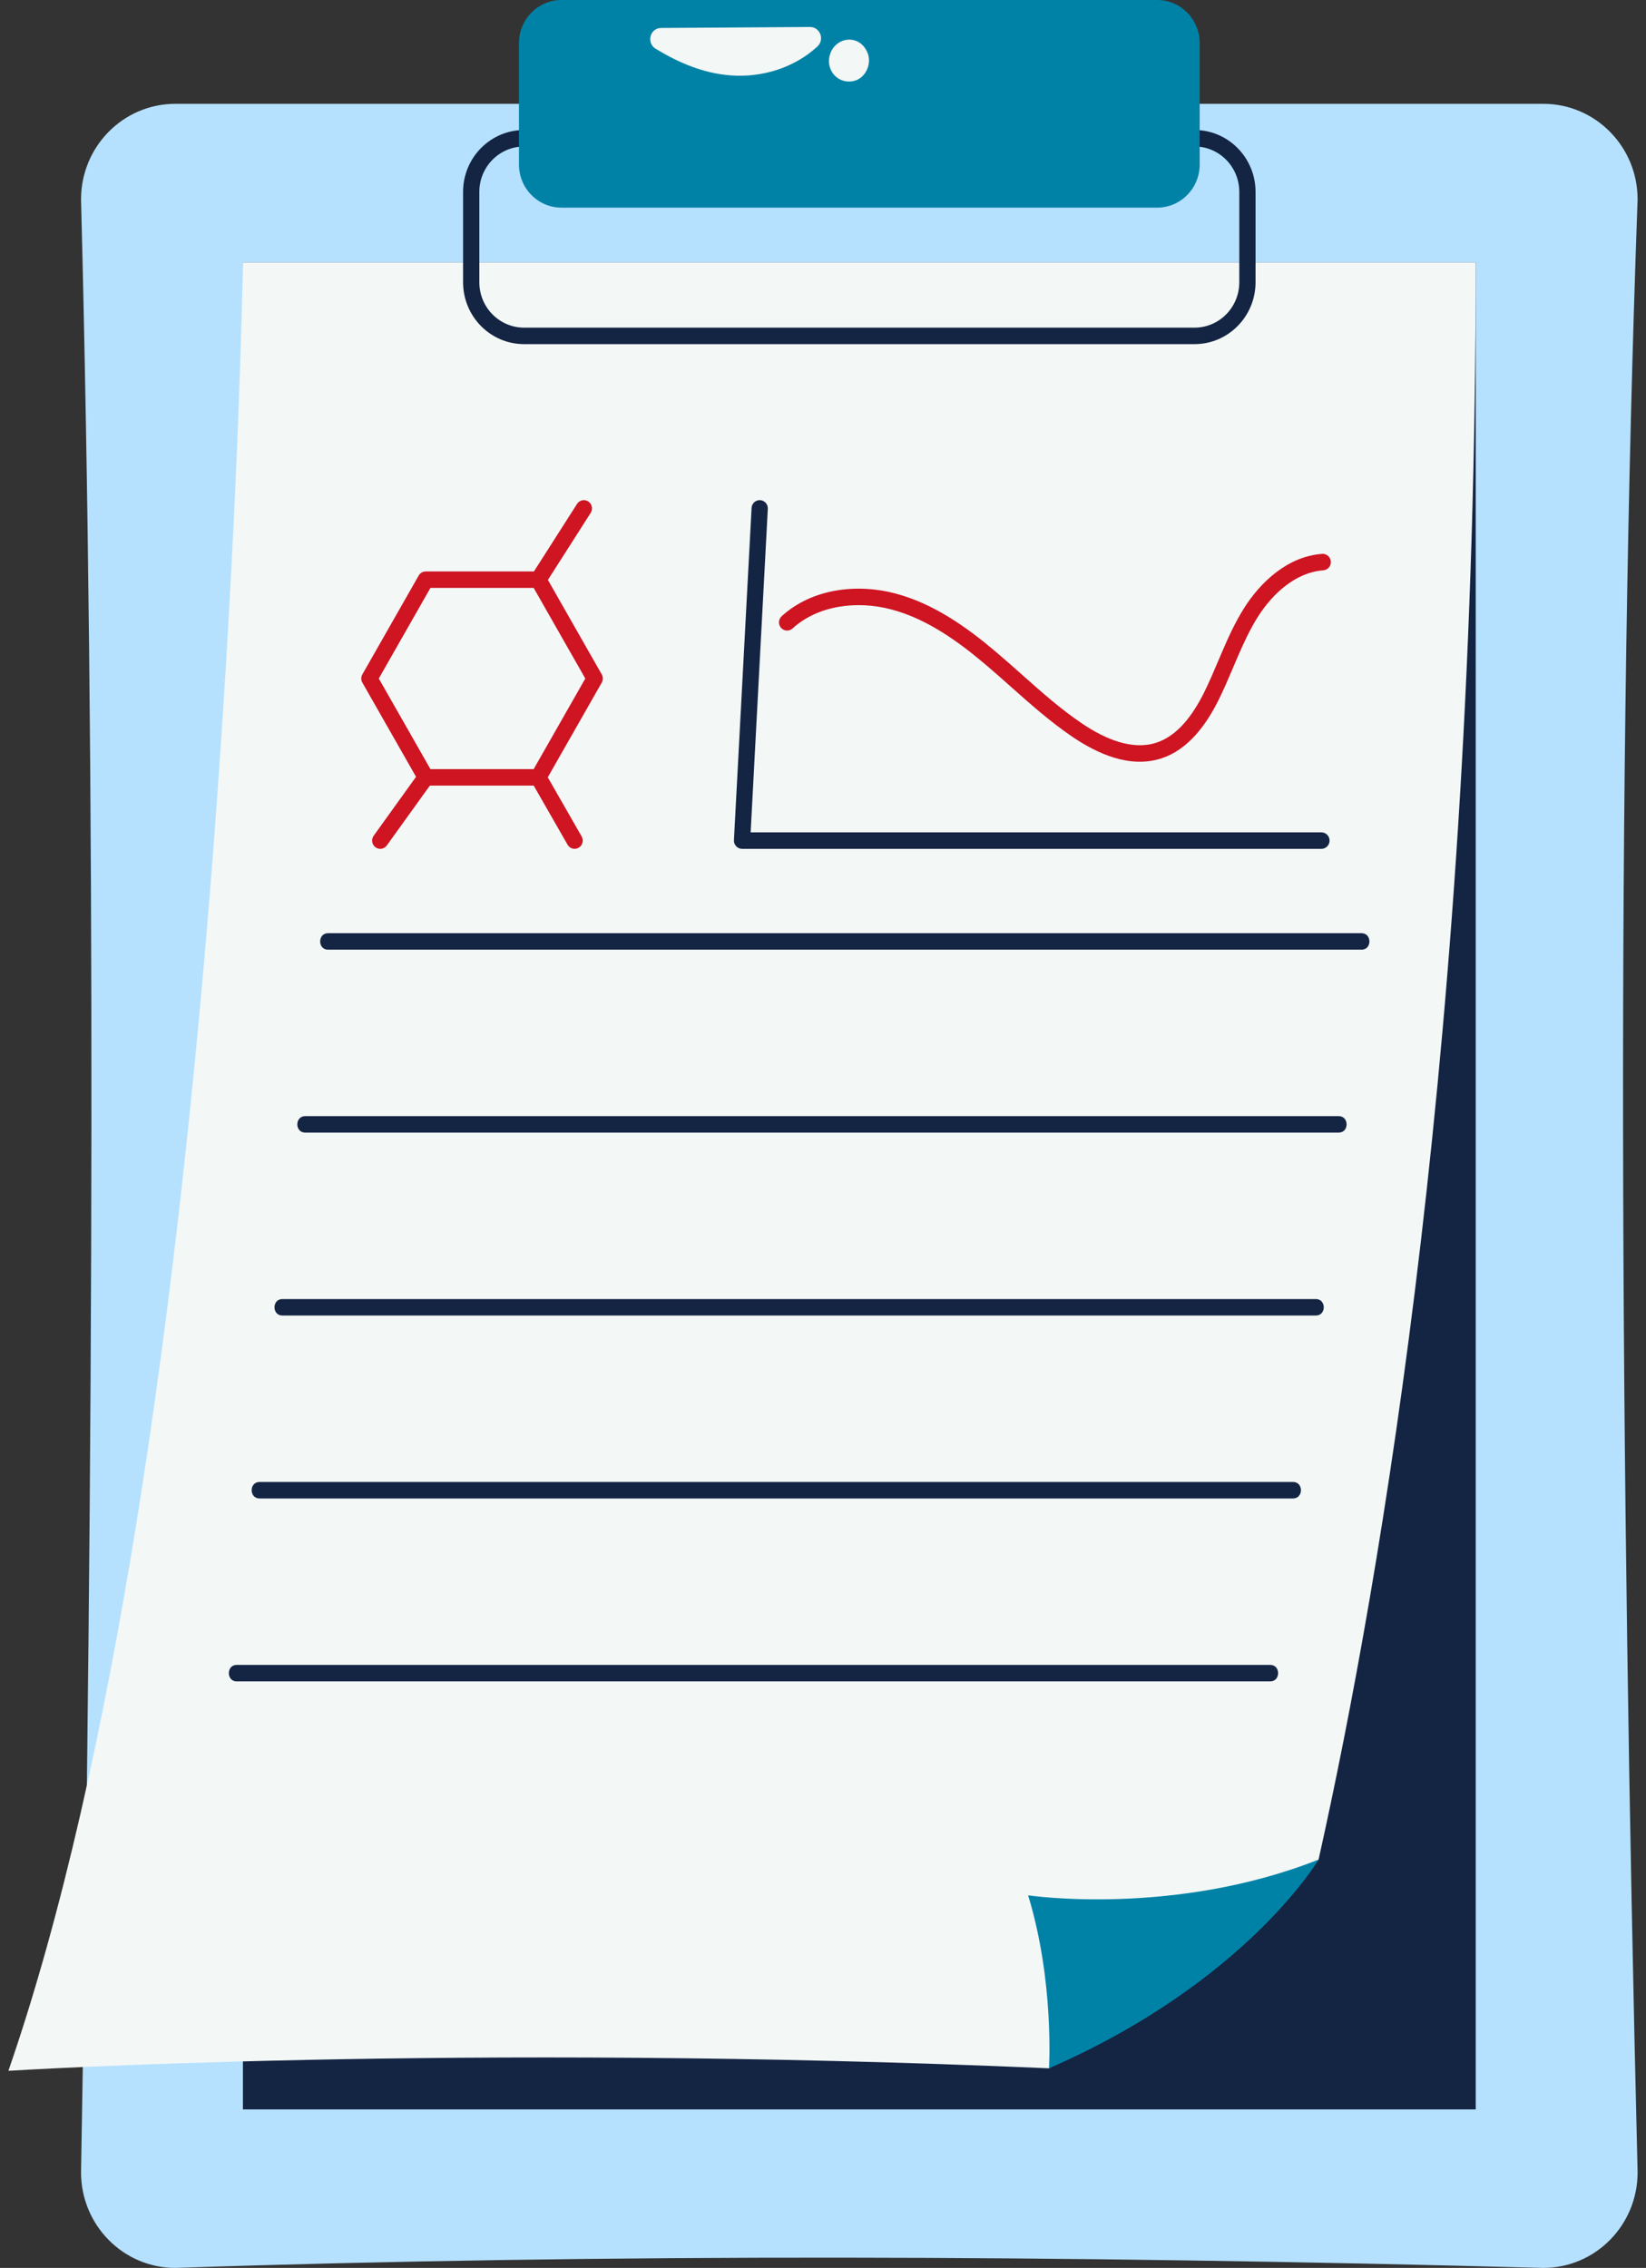 <?xml version="1.0" encoding="UTF-8"?>
<svg xmlns="http://www.w3.org/2000/svg" width="98" height="135" viewBox="0 0 98 135" fill="none">
  <rect x="0" y="0" width="98" height="135" fill="#333333" stroke="none"/>
  <g clip-path="url(#clip0_14706_47972)">
    <path d="M91.885 135C63.339 134.23 36.029 134.142 10.44 135C7.339 135 4.825 132.454 4.825 129.313C5.587 85.942 5.71 46.115 4.825 11.867C4.825 8.726 7.339 6.18 10.44 6.18H91.885C94.986 6.18 97.5 8.726 97.5 11.867C96.251 46.264 96.443 86.141 97.5 129.313C97.5 132.454 94.986 135 91.885 135H91.885Z" fill="#B5E1FF"></path>
    <path d="M87.862 15.615H14.463V125.565H87.862V15.615Z" fill="#142443"></path>
    <path d="M14.463 15.615C14.463 15.615 13.351 86.12 0.5 123.267C0.5 123.267 27.296 121.582 62.456 123.118C69.255 119.009 73.131 115.894 78.505 110.694C82.275 93.805 87.862 61.108 87.862 15.615H14.463Z" fill="#F3F7F6"></path>
    <path d="M78.505 110.694C69.859 114.114 61.212 112.821 61.212 112.821C62.778 117.931 62.456 123.118 62.456 123.118C74.208 117.994 78.505 110.694 78.505 110.694Z" fill="#0082A7"></path>
    <path fill-rule="evenodd" clip-rule="evenodd" d="M31.206 8.72C29.733 8.72 28.539 9.929 28.539 11.421V16.803C28.539 18.295 29.733 19.504 31.206 19.504H71.118C72.591 19.504 73.785 18.295 73.785 16.803V11.421C73.785 9.929 72.591 8.72 71.118 8.72H31.206ZM27.571 11.421C27.571 9.388 29.199 7.739 31.206 7.739H71.118C73.126 7.739 74.753 9.388 74.753 11.421V16.803C74.753 18.836 73.126 20.485 71.118 20.485H31.206C29.199 20.485 27.571 18.836 27.571 16.803V11.421Z" fill="#142443"></path>
    <path d="M68.894 0H33.431C32.032 0 30.898 1.149 30.898 2.566V9.794C30.898 11.211 32.032 12.36 33.431 12.36H68.894C70.293 12.36 71.427 11.211 71.427 9.794V2.566C71.427 1.149 70.293 0 68.894 0Z" fill="#0082A7"></path>
    <path d="M39.363 1.665L48.222 1.606C48.824 1.602 49.113 2.353 48.669 2.765C47.309 4.026 45.387 4.63 43.509 4.488C41.864 4.363 40.42 3.738 39.041 2.906C38.466 2.559 38.694 1.669 39.363 1.665Z" fill="#F3F7F6"></path>
    <path d="M49.361 3.508C49.313 3.927 49.499 4.366 49.833 4.618C50.167 4.871 50.636 4.926 51.019 4.76C51.603 4.505 51.898 3.733 51.65 3.139C51.133 1.9 49.51 2.222 49.361 3.508V3.508Z" fill="#F3F7F6"></path>
    <path fill-rule="evenodd" clip-rule="evenodd" d="M24.928 34.261C25.015 34.109 25.174 34.016 25.347 34.016H32.054C32.227 34.016 32.386 34.109 32.473 34.261L35.826 40.144C35.913 40.296 35.913 40.483 35.826 40.634L32.473 46.517C32.386 46.669 32.227 46.762 32.054 46.762H25.347C25.174 46.762 25.015 46.669 24.928 46.517L21.575 40.634C21.488 40.483 21.488 40.296 21.575 40.144L24.928 34.261ZM25.627 34.996L22.553 40.389L25.627 45.782H31.774L34.848 40.389L31.774 34.996H25.627Z" fill="#CF1422"></path>
    <path fill-rule="evenodd" clip-rule="evenodd" d="M35.025 29.85C35.25 29.997 35.314 30.301 35.169 30.528L32.46 34.772C32.315 34.999 32.016 35.065 31.791 34.917C31.567 34.77 31.502 34.467 31.647 34.24L34.356 29.996C34.501 29.768 34.801 29.703 35.025 29.85Z" fill="#CF1422"></path>
    <path fill-rule="evenodd" clip-rule="evenodd" d="M25.632 45.876C25.848 46.035 25.896 46.342 25.739 46.561L23.03 50.326C22.873 50.545 22.57 50.593 22.354 50.434C22.138 50.274 22.09 49.967 22.248 49.748L24.956 45.983C25.114 45.764 25.416 45.716 25.632 45.876Z" fill="#CF1422"></path>
    <path fill-rule="evenodd" clip-rule="evenodd" d="M31.811 45.848C32.042 45.712 32.338 45.792 32.473 46.026L34.63 49.791C34.764 50.025 34.686 50.325 34.454 50.461C34.223 50.597 33.927 50.518 33.793 50.283L31.635 46.518C31.501 46.284 31.58 45.984 31.811 45.848Z" fill="#CF1422"></path>
    <path d="M81.065 55.55H19.529C18.907 55.55 18.906 56.53 19.529 56.53H81.066C81.688 56.53 81.689 55.55 81.065 55.55Z" fill="#142443"></path>
    <path d="M79.706 66.439H18.17C17.547 66.439 17.546 67.419 18.17 67.419H79.706C80.329 67.419 80.33 66.439 79.706 66.439Z" fill="#142443"></path>
    <path d="M78.347 77.328H16.811C16.188 77.328 16.187 78.308 16.811 78.308H78.347C78.97 78.308 78.971 77.328 78.347 77.328Z" fill="#142443"></path>
    <path d="M76.988 88.216H15.452C14.829 88.216 14.828 89.197 15.452 89.197H76.988C77.611 89.197 77.612 88.216 76.988 88.216Z" fill="#142443"></path>
    <path d="M75.628 99.105H14.092C13.47 99.105 13.469 100.086 14.092 100.086H75.629C76.251 100.086 76.252 99.105 75.629 99.105H75.628Z" fill="#142443"></path>
    <path fill-rule="evenodd" clip-rule="evenodd" d="M45.257 29.772C45.524 29.787 45.729 30.018 45.714 30.288L44.692 49.547H78.676C78.944 49.547 79.16 49.767 79.16 50.037C79.16 50.308 78.944 50.528 78.676 50.528H44.181C44.048 50.528 43.921 50.472 43.83 50.374C43.738 50.277 43.69 50.145 43.697 50.011L44.748 30.236C44.762 29.965 44.99 29.758 45.257 29.772Z" fill="#142443"></path>
    <path fill-rule="evenodd" clip-rule="evenodd" d="M79.236 33.424C79.255 33.694 79.054 33.929 78.788 33.948C77.204 34.062 75.805 35.262 74.874 36.745C74.411 37.484 74.041 38.284 73.681 39.119C73.596 39.315 73.511 39.515 73.426 39.716C73.154 40.358 72.874 41.016 72.56 41.651C71.851 43.078 70.773 44.639 69.088 45.161C67.236 45.735 65.323 44.853 63.883 43.882C62.557 42.987 61.344 41.909 60.159 40.855C59.654 40.406 59.155 39.962 58.654 39.539C56.95 38.098 55.127 36.822 53.067 36.277C51.008 35.731 48.697 36.036 47.186 37.41C46.987 37.59 46.681 37.574 46.503 37.372C46.324 37.171 46.341 36.861 46.54 36.68C48.36 35.024 51.039 34.726 53.312 35.328C55.583 35.93 57.541 37.321 59.274 38.786C59.816 39.244 60.338 39.708 60.854 40.167C62.016 41.2 63.149 42.209 64.419 43.066C65.817 44.009 67.398 44.659 68.805 44.223C70.088 43.826 71.009 42.592 71.695 41.211C71.995 40.605 72.259 39.984 72.528 39.348C72.616 39.142 72.704 38.935 72.794 38.726C73.158 37.882 73.552 37.025 74.057 36.219C75.066 34.612 76.698 33.115 78.719 32.97C78.986 32.951 79.217 33.154 79.236 33.424Z" fill="#CF1422"></path>
  </g>
  <defs>
    <clipPath id="clip0_14706_47972">
      <rect width="97" height="135" fill="white" transform="translate(0.5)"></rect>
    </clipPath>
  </defs>
</svg>
